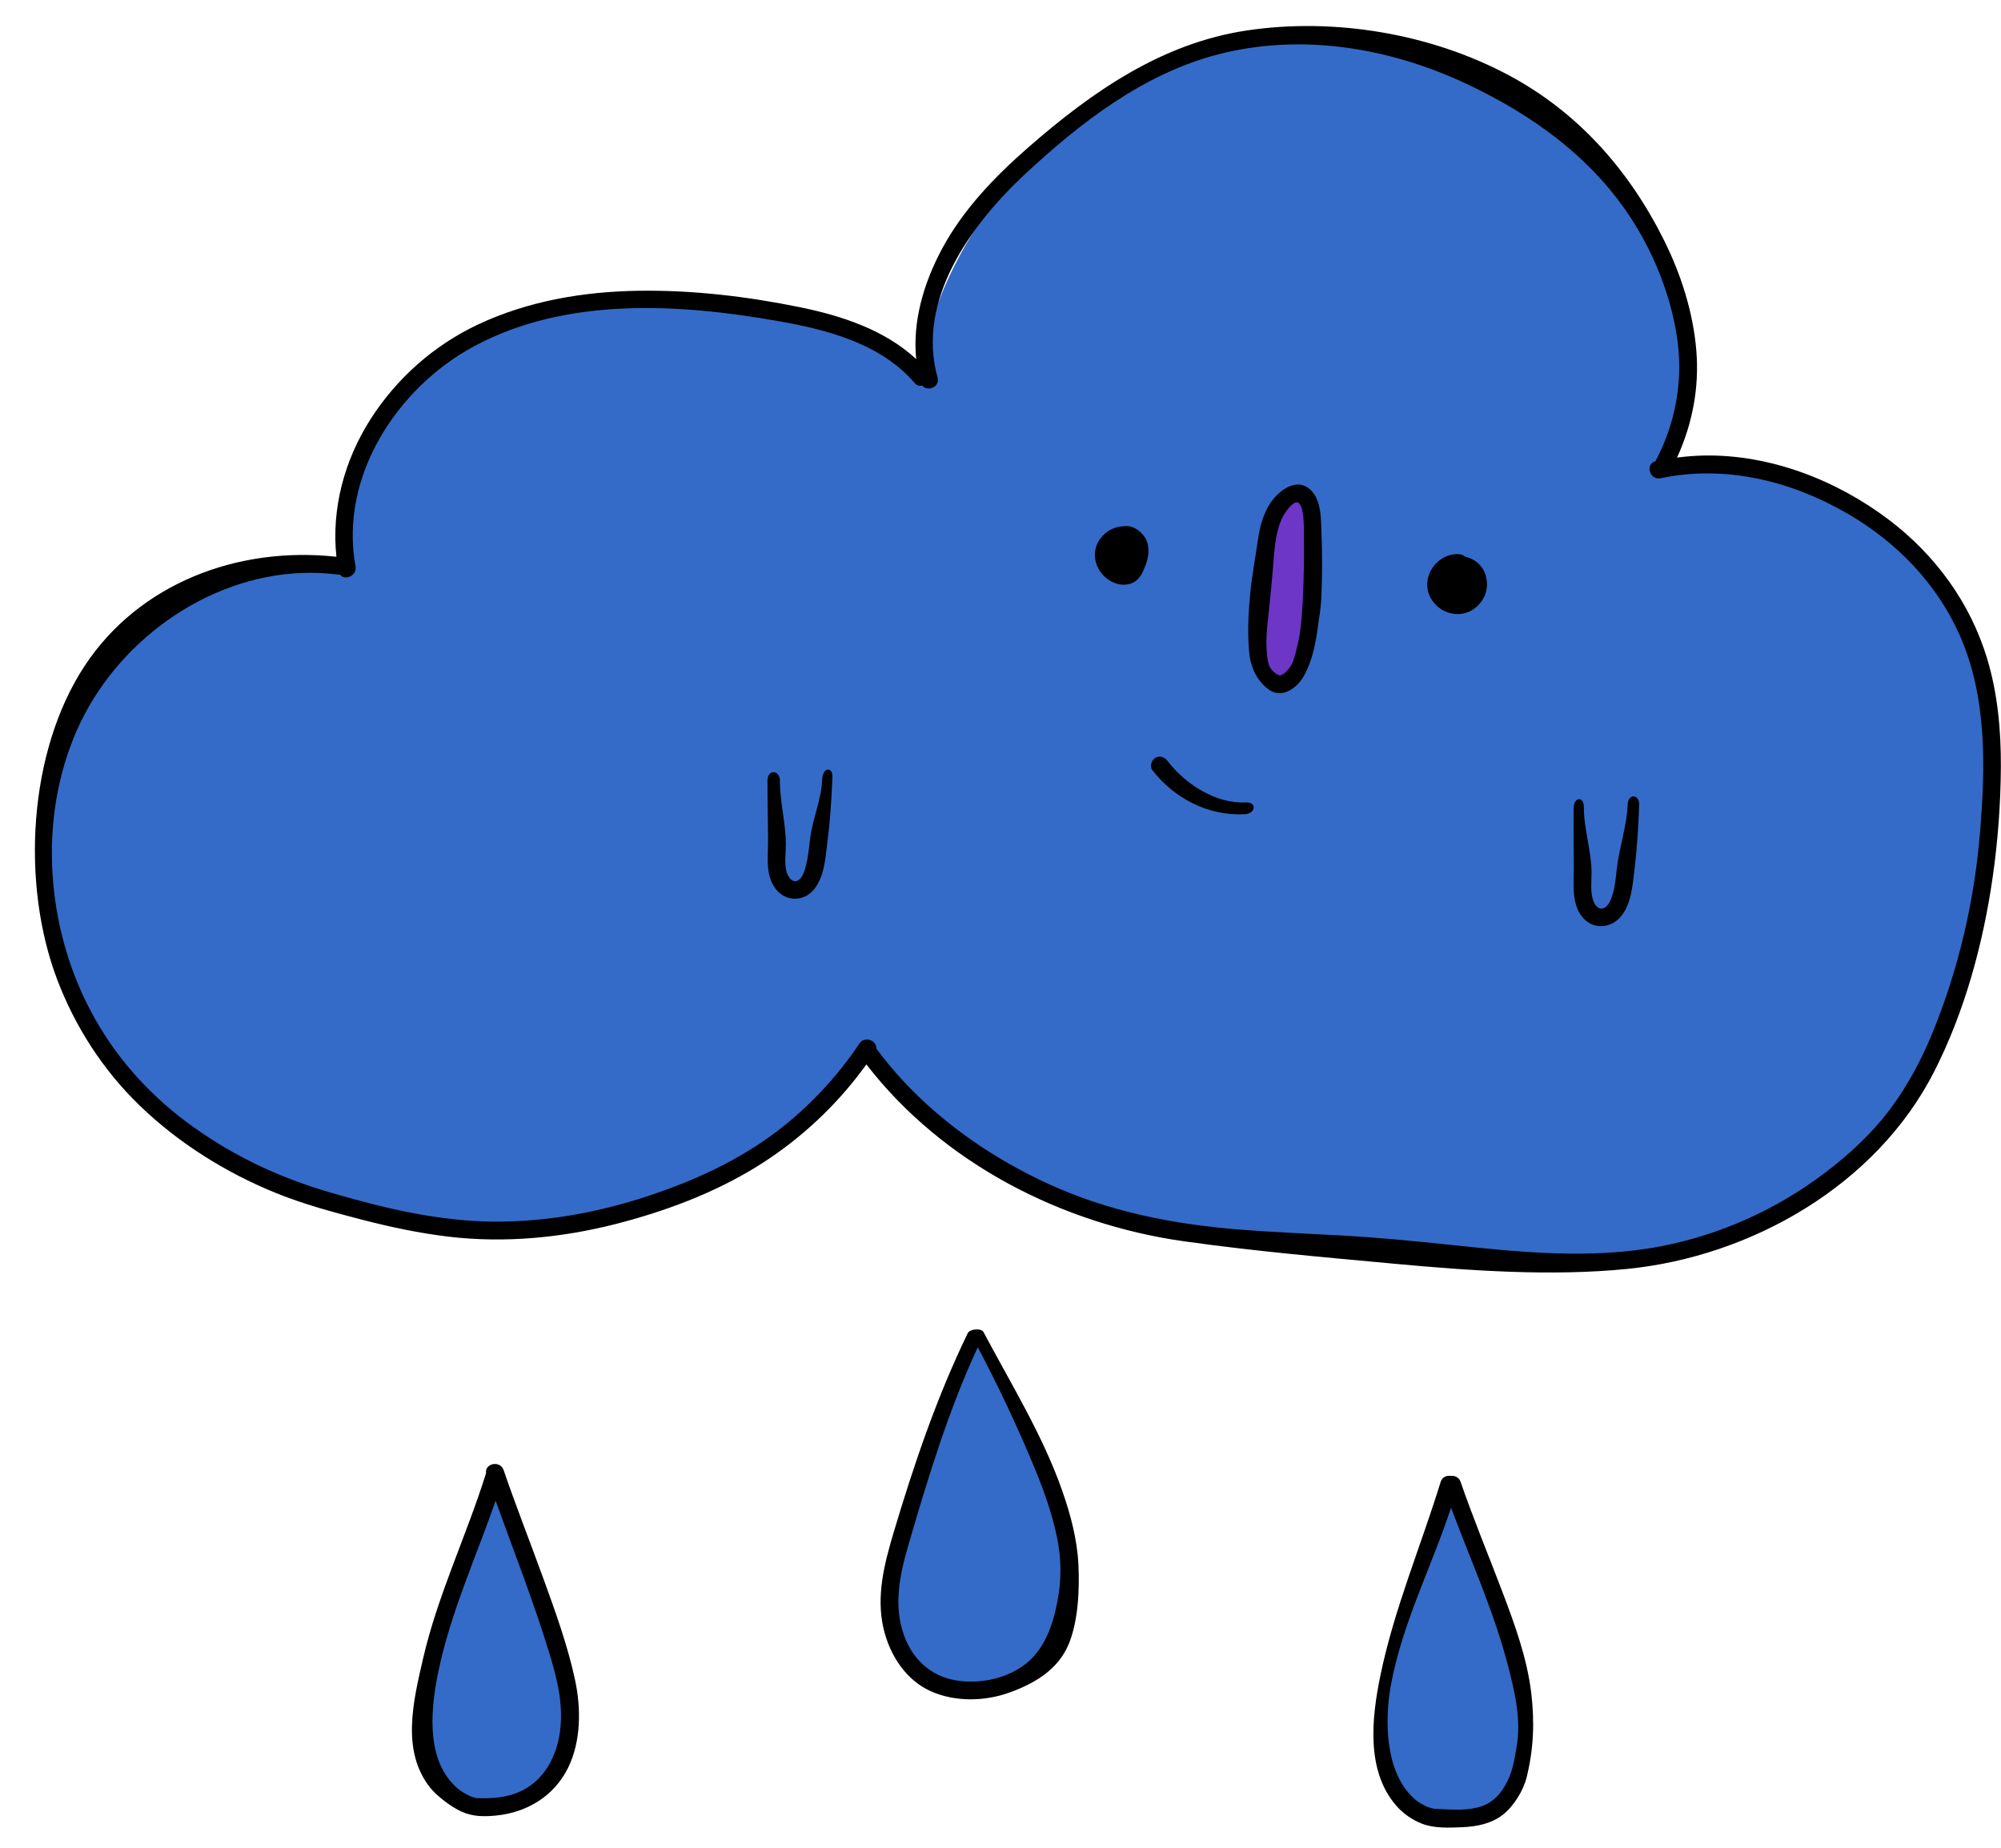 <?xml version="1.0" encoding="UTF-8"?><svg xmlns="http://www.w3.org/2000/svg" xmlns:xlink="http://www.w3.org/1999/xlink" height="312.5" preserveAspectRatio="xMidYMid meet" version="1.0" viewBox="-5.9 -4.4 338.3 312.5" width="338.3" zoomAndPan="magnify"><g id="change1_1"><path d="M201.833,3.103c39.006-7.49,61.66,13.907,71.362,31.907c9.702,18,6.255,28.468,1.532,40.085 c37.021-2.553,53.872,20.936,55.787,43.021s-1.66,33.83-10.085,56.042s-32.356,31.385-51.702,34.34 c-19.346,2.955-33.684-2.866-68.553-3.958c-34.87-1.092-55.532-26.808-59.872-30.894 c-11.745,20.553-49.021,38.17-92.808,25.021C3.706,185.521-5.869,138.798,7.28,115.181s34.708-25.64,45.191-24 c-3.319-28.468,19.787-44.425,52.851-44.681c33.064-0.255,45.191,12.894,45.191,12.894 C148.344,48.415,166.599,9.869,201.833,3.103z M71.578,261.776c-5.702,12.085-12.085,42.723,7.489,39.404 c19.575-3.319,8-31.234,8-31.234s-9.277-22.468-9.617-21.872C77.45,248.074,77.28,249.691,71.578,261.776z M158.897,221.351c0,0-32.34,61.958,0,59.745c16.511-1.532,17.702-13.277,16.17-24.34 C173.535,245.691,158.897,221.351,158.897,221.351z M239.918,248.062c0,0-14.468,26.395-12.085,43.246 c2.383,16.851,19.515,13.287,23.149,3.234C256.089,280.415,239.918,248.062,239.918,248.062z" fill="#346BC8"/></g><g id="change2_1"><path d="M215.434,104.713c-1.362,7.161-8.878,12.128-8.367-4.383s4.457-22.997,6.298-21.447 C216.599,81.606,216.796,97.552,215.434,104.713z M215.434,104.713c-1.362,7.161-8.878,12.128-8.367-4.383 s4.457-22.997,6.298-21.447C216.599,81.606,216.796,97.552,215.434,104.713z" fill="#6D36C6"/></g><g id="change3_1"><path d="M330.069,106.996c-2.841-9.447-8.748-17.538-16.578-23.48c-8.827-6.698-19.988-11.056-31.152-10.9 c-1.576,0.022-3.148,0.15-4.711,0.352c2.589-5.652,3.779-11.813,3.264-18.067 c-0.537-6.52-2.591-12.934-5.506-18.77c-5.949-11.905-14.6-21.604-26.191-27.802 c-13.139-7.026-29.472-9.817-44.368-7.567c-14.355,2.168-26.137,10.382-36.838,19.724 c-5.694,4.97-11.06,10.531-14.656,17.244c-3.032,5.662-4.981,12.171-4.338,18.587 c-5.337-4.955-12.611-7.333-19.653-8.774c-8.931-1.829-18.168-2.917-27.29-2.782 c-9.315,0.138-18.68,1.726-27.154,5.713c-7.404,3.483-13.756,9.103-18.154,16.003 c-4.418,6.93-6.635,15.107-5.768,23.26C34.267,87.899,17.57,94.283,8.429,108.159 c-9.604,14.58-10.767,36.915-4.679,53.01c3.024,7.995,7.744,15.32,13.886,21.278 c6.613,6.414,14.73,11.483,23.257,14.92c4.628,1.865,9.497,3.18,14.321,4.431 c4.862,1.262,9.785,2.311,14.777,2.899c9.414,1.109,19.061,0.193,28.225-2.151 c8.172-2.091,16.382-5.135,23.591-9.55c6.677-4.09,12.584-9.387,17.383-15.572 c0.473-0.61,0.936-1.228,1.389-1.852c12.925,16.726,33.084,27.02,53.824,29.921 c12.091,1.692,23.247,2.647,35.39,3.772c12.728,1.18,26.616,2.162,39.42,0.88 c21.009-2.104,42.099-14.162,51.868-33.325c5.197-10.194,8.302-21.675,9.92-32.963 c0.88-6.14,1.34-12.371,1.376-18.574C332.41,119.129,331.848,112.91,330.069,106.996z M328.823,136.666 c-0.964,11.457-3.639,22.895-7.998,33.542c-1.857,4.535-4.18,8.913-7.114,12.847 c-3.091,4.143-6.97,7.739-11.082,10.851c-8.146,6.165-17.636,10.457-27.67,12.398 c-11.886,2.299-24.094,0.992-36.019-0.269c-6.039-0.638-12.074-1.21-18.138-1.548 c-5.745-0.32-11.497-0.541-17.234-1.001c-11.12-0.892-21.958-3.013-32.147-7.68 c-9.229-4.228-17.773-10.062-24.692-17.521c-1.597-1.722-3.093-3.532-4.489-5.42 c0.11-1.298-1.919-2.204-2.836-0.837c-3.795,5.657-8.516,10.729-13.946,14.851 c-6.588,5.001-14.083,8.4-21.906,10.976c-8.243,2.715-16.817,4.297-25.51,4.297 c-9.645,0-19.036-2.274-28.242-4.967c-8.825-2.582-16.918-6.442-24.291-11.973 c-6.592-4.945-12.058-11.166-15.95-18.441c-7.681-14.36-9.084-32.689-2.454-47.721 c6.523-14.788,21.756-25.972,38.096-26.577c1.978-0.073,3.973-0.001,5.936,0.265 c0.142,0.019,0.28,0.009,0.418,0.002c0.785,1.081,2.951,0.26,2.649-1.391 c-2.769-15.151,7.005-30.187,20.055-37.206c15.575-8.378,34.627-7.22,51.476-4.241 c8.324,1.472,17.251,3.79,22.991,10.445c0.389,0.451,0.858,0.559,1.285,0.453 c0.896,1.062,3.05,0.254,2.595-1.376c-3.641-13.064,5.655-25.845,14.662-34.259 c9.35-8.734,20.063-17.048,32.641-20.336c14.067-3.678,28.954-1.211,41.978,4.879 c11.347,5.306,21.66,12.73,28.396,23.474c3.587,5.72,6.149,12.214,7.257,18.884 c1.235,7.44-0.036,14.889-3.564,21.525c-1.788,0.46-0.99,3.261,0.87,2.87 c10.991-2.312,22.169,0.473,31.742,6.057c8.165,4.762,14.904,11.697,18.782,20.373 C330.088,113.441,329.772,125.394,328.823,136.666z M86.068,262.775c-2.227-6.141-4.619-12.222-6.75-18.397 c-0.034-0.155-0.089-0.3-0.172-0.426c-0.723-1.458-3.112-0.841-2.868,0.714 c-3.292,10.556-8.176,20.608-10.665,31.414c-1.652,7.173-3.715,15.58,1.22,21.782 c1.149,1.443,3.625,3.295,5.314,4.049c1.908,0.852,3.761,0.863,5.864,0.651c5.161-0.52,9.732-3.256,12.09-7.984 c2.251-4.513,2.255-10.123,1.217-14.96C90.092,273.906,88.056,268.26,86.068,262.775z M74.793,299.635 C74.951,299.643,74.902,299.645,74.793,299.635L74.793,299.635z M88.762,288.445c-0.659,4.771-3.269,9.124-8.107,10.582 c-1.94,0.584-3.92,0.667-5.929,0.602c-0.068-0.008-0.142-0.019-0.197-0.036c-0.217-0.065-0.434-0.124-0.649-0.196 c-0.108-0.036-0.214-0.079-0.319-0.121c-0.057-0.024-0.135-0.059-0.19-0.087 c-0.32-0.165-0.638-0.327-0.944-0.518c-0.767-0.476-1.171-0.817-1.856-1.556 c-4.491-4.849-3.586-13.04-2.34-18.988c2.082-9.941,6.34-19.224,9.662-28.789 c3.037,8.454,6.322,16.806,8.968,25.403C88.247,279.245,89.418,283.694,88.762,288.445z M173.69,247.661 c-3.263-9.34-8.685-18.108-13.303-26.821c-0.39-0.735-2.323-0.551-2.667,0.157 c-5.224,10.774-9.072,22.107-12.492,33.562c-1.602,5.364-3.057,10.88-1.734,16.472 c1.05,4.439,3.797,8.701,8.084,10.568c4.087,1.78,9.022,1.673,13.18,0.172c4.361-1.573,8.224-3.902,10.012-8.165 c1.626-3.875,1.86-9.316,1.651-13.525C176.209,255.835,175.086,251.657,173.69,247.661z M172.892,266.247 c-0.767,4.089-2.19,8.336-5.68,10.904c-3.196,2.352-7.653,3.217-11.537,2.555 c-4.247-0.724-7.318-3.603-8.749-7.635c-1.755-4.945-0.766-9.991,0.652-14.886 c3.231-11.154,6.909-23.259,11.829-33.791c3.397,6.366,6.856,13.753,9.614,20.428 c1.559,3.773,2.939,7.655,3.775,11.659C173.555,259.115,173.576,262.601,172.892,266.247z M248.091,264.715 c-2.345-6.188-4.895-12.298-7.051-18.557c-0.281-0.816-1.021-1.104-1.694-1.011c-0.68-0.109-1.427,0.177-1.686,1.021 c-3.357,10.919-7.879,21.526-10.188,32.748c-1.453,7.064-2.463,15.973,2.624,21.912 c1.206,1.407,2.77,2.496,4.502,3.148c2.092,0.787,4.583,0.652,6.76,0.56c2.405-0.102,4.86-0.587,6.803-2.089 c1.845-1.427,3.487-4.105,4.033-6.311c1.184-4.78,1.373-9.314,0.793-14.245 C252.291,275.98,250.189,270.253,248.091,264.715z M250.481,291.096c-0.407,2.205-0.589,4.134-1.988,6.511 c-1.113,1.89-2.533,3.093-4.663,3.614c-2.279,0.557-4.667,0.301-6.983,0.213 c-0.135-0.005-0.22-0.006-0.283-0.006c-0.002-0.001-0.001-0.001-0.003-0.001 c-0.18-0.056-0.372-0.082-0.555-0.135c-0.237-0.068-0.468-0.152-0.697-0.241 c-0.026-0.01-0.031-0.011-0.028-0.008c-0.027-0.014-0.066-0.034-0.135-0.068 c-0.153-0.077-0.307-0.151-0.458-0.234c-0.833-0.455-1.186-0.727-1.798-1.319 c-4.667-4.516-4.71-13.21-3.614-19.049c1.965-10.465,6.829-19.778,10.148-29.867 c3.252,8.757,7.147,17.316,9.532,26.358C250.174,281.485,251.352,286.376,250.481,291.096z M184.263,84.557 c-0.044,0.004-0.086,0.017-0.129,0.022c-2.151,0.004-4.227,1.591-4.776,3.668 c-0.651,2.459,0.836,4.951,3.112,5.893c1.305,0.54,2.892,0.449,3.941-0.562c0.421-0.405,0.727-0.927,0.963-1.456 c0.276-0.617,0.543-1.249,0.702-1.907c0.315-1.301,0.289-2.808-0.529-3.931 C186.796,85.255,185.594,84.43,184.263,84.557z M184.536,87.629c-0-0.003-0.001-0.006-0.001-0.009 c0.003,0.004,0.012,0.015,0.012,0.015c0-0.002-0.01-0.019-0.013-0.026c-0.001-0.006-0.002-0.016-0.002-0.021 c0-0.002,0-0.004,0-0.006c0.005,0.001,0.011-0,0.016,0C184.608,87.686,184.566,87.728,184.536,87.629 z M184.594,87.445c-0.006,0.015-0.015,0.03-0.029,0.045c0.015-0.002,0.007,0.01-0.021,0.029 c0.001-0.002,0.001-0.005,0.002-0.007c0-0.001,0.001-0.001,0.001-0.003c-0.002,0.002-0.005,0.003-0.007,0.004 c0.003-0.006,0.006-0.01,0.008-0.016c0.001-0,0.003-0.002,0.004-0.002c0.002-0.007,0.004-0.01,0.007-0.017 c0.018-0.019,0.033-0.035,0.038-0.042C184.596,87.439,184.595,87.442,184.594,87.445z M184.503,87.536 c-0-0-0.001-0-0.001-0c0.001-0.001,0.002-0.002,0.004-0.004c0,0.001,0.001,0.001,0.001,0.002 C184.506,87.535,184.505,87.536,184.503,87.536z M184.434,87.564c0.002-0.003,0.015-0.01,0.022-0.015 c0.008,0,0.015,0.001,0.023,0.001c0.001,0.001,0.001,0.001,0.002,0.002c-0,0-0,0-0.001,0 C184.464,87.558,184.45,87.56,184.434,87.564z M184.505,87.581c0.001,0.001,0.002,0.002,0.002,0.003 c-0.008,0.01-0.01,0.016-0.019,0.027c0.006-0.007,0.01-0.021,0.016-0.03 C184.504,87.581,184.504,87.581,184.505,87.581z M184.601,87.584c0.003,0,0.005-0,0.008,0 C184.694,87.624,184.71,87.654,184.601,87.584z M243.919,90.764c-0.6-0.516-1.337-0.881-2.103-1.028 c-0.264-0.255-0.624-0.413-1.038-0.441c-3.268-0.218-6.051,3.089-5.256,6.259 c0.359,1.431,1.44,2.722,2.769,3.354c1.494,0.711,3.213,0.717,4.657-0.136c1.276-0.753,2.261-2.107,2.49-3.581 C245.687,93.576,245.187,91.857,243.919,90.764z M215.48,78.254c-2.134-1.784-4.783,0.036-6.19,1.836 c-1.526,1.953-2.179,4.401-2.524,6.817c-0.428,2.997-0.999,5.983-1.295,8.996c-0.306,3.122-0.464,6.465-0.219,9.605 c0.205,2.629,1.139,5.007,3.29,6.633c2.251,1.702,4.831-0.175,6.013-2.276c1.464-2.603,2.05-5.828,2.417-8.753 c0.188-1.497,0.457-2.401,0.555-5.254c0.114-3.32,0.13-6.645-0.006-9.966 C217.42,83.437,217.573,80.004,215.48,78.254z M213.514,104.478c-0.263,1.037-0.472,2.114-0.872,3.106 c-0.291,0.721-1.196,1.97-2.055,2.196c-0.478,0.126-1.471-0.82-1.754-1.324c-0.468-0.833-0.505-2.003-0.581-2.948 c-0.195-2.428,0.252-5.321,0.487-7.734c0.252-2.594,0.484-4.809,0.676-7.409c0.145-1.954,0.325-3.908,0.909-5.788 c0.248-0.797,0.575-1.565,1.04-2.261c0.33-0.495,1.286-1.806,1.981-1.782c1.428,0.048,1.182,5.36,1.208,6.313 C214.585,87.989,214.645,100.022,213.514,104.478z M204.706,131.266c-4.979,0.264-10.169-3.029-13.21-7 c-0.492-0.642-1.291-0.983-2.052-0.538c-0.632,0.37-1.034,1.405-0.538,2.052 c3.679,4.805,9.501,7.814,15.617,7.489C206.442,133.167,206.638,131.163,204.706,131.266z M133.11,127.308 c-0.124,3.497-1.644,6.707-2.059,10.182c-0.18,1.503-0.323,3.057-0.711,4.525 c-0.208,0.789-0.571,2.088-1.388,2.482c-0.936,0.451-1.643-0.699-1.86-1.446 c-0.42-1.448-0.122-3.293-0.131-4.785c-0.02-3.568-1.017-7.048-1-10.617c0.009-1.931-2.096-2.021-2.105-0.087 c-0.015,3.318,0.071,6.635,0.1,9.953c0.025,2.895-0.583,6.361,1.547,8.688c1.764,1.928,4.648,1.746,6.248-0.257 c1.675-2.098,1.857-4.971,2.185-7.526c0.486-3.781,0.758-7.586,0.893-11.395 C134.896,125.094,133.178,125.38,133.11,127.308z M269.28,131.649c-0.124,3.534-1.398,7.156-1.81,10.669 c-0.172,1.468-0.296,2.998-0.707,4.424c-0.237,0.824-0.646,2.008-1.501,2.386c-0.889,0.393-1.521-0.492-1.791-1.234 c-0.533-1.461-0.294-3.208-0.294-4.73c-0.001-3.631-1.321-7.459-1.302-11.089 c0.01-1.931-1.723-1.736-1.733,0.198c-0.018,3.38,0.027,6.76,0.034,10.141c0.006,2.842-0.445,6.32,1.73,8.552 c1.847,1.895,4.724,1.49,6.302-0.497c1.7-2.141,1.877-4.997,2.197-7.605c0.453-3.692,0.692-7.406,0.823-11.123 C271.296,129.808,269.348,129.72,269.28,131.649z" fill="inherit"/></g></svg>